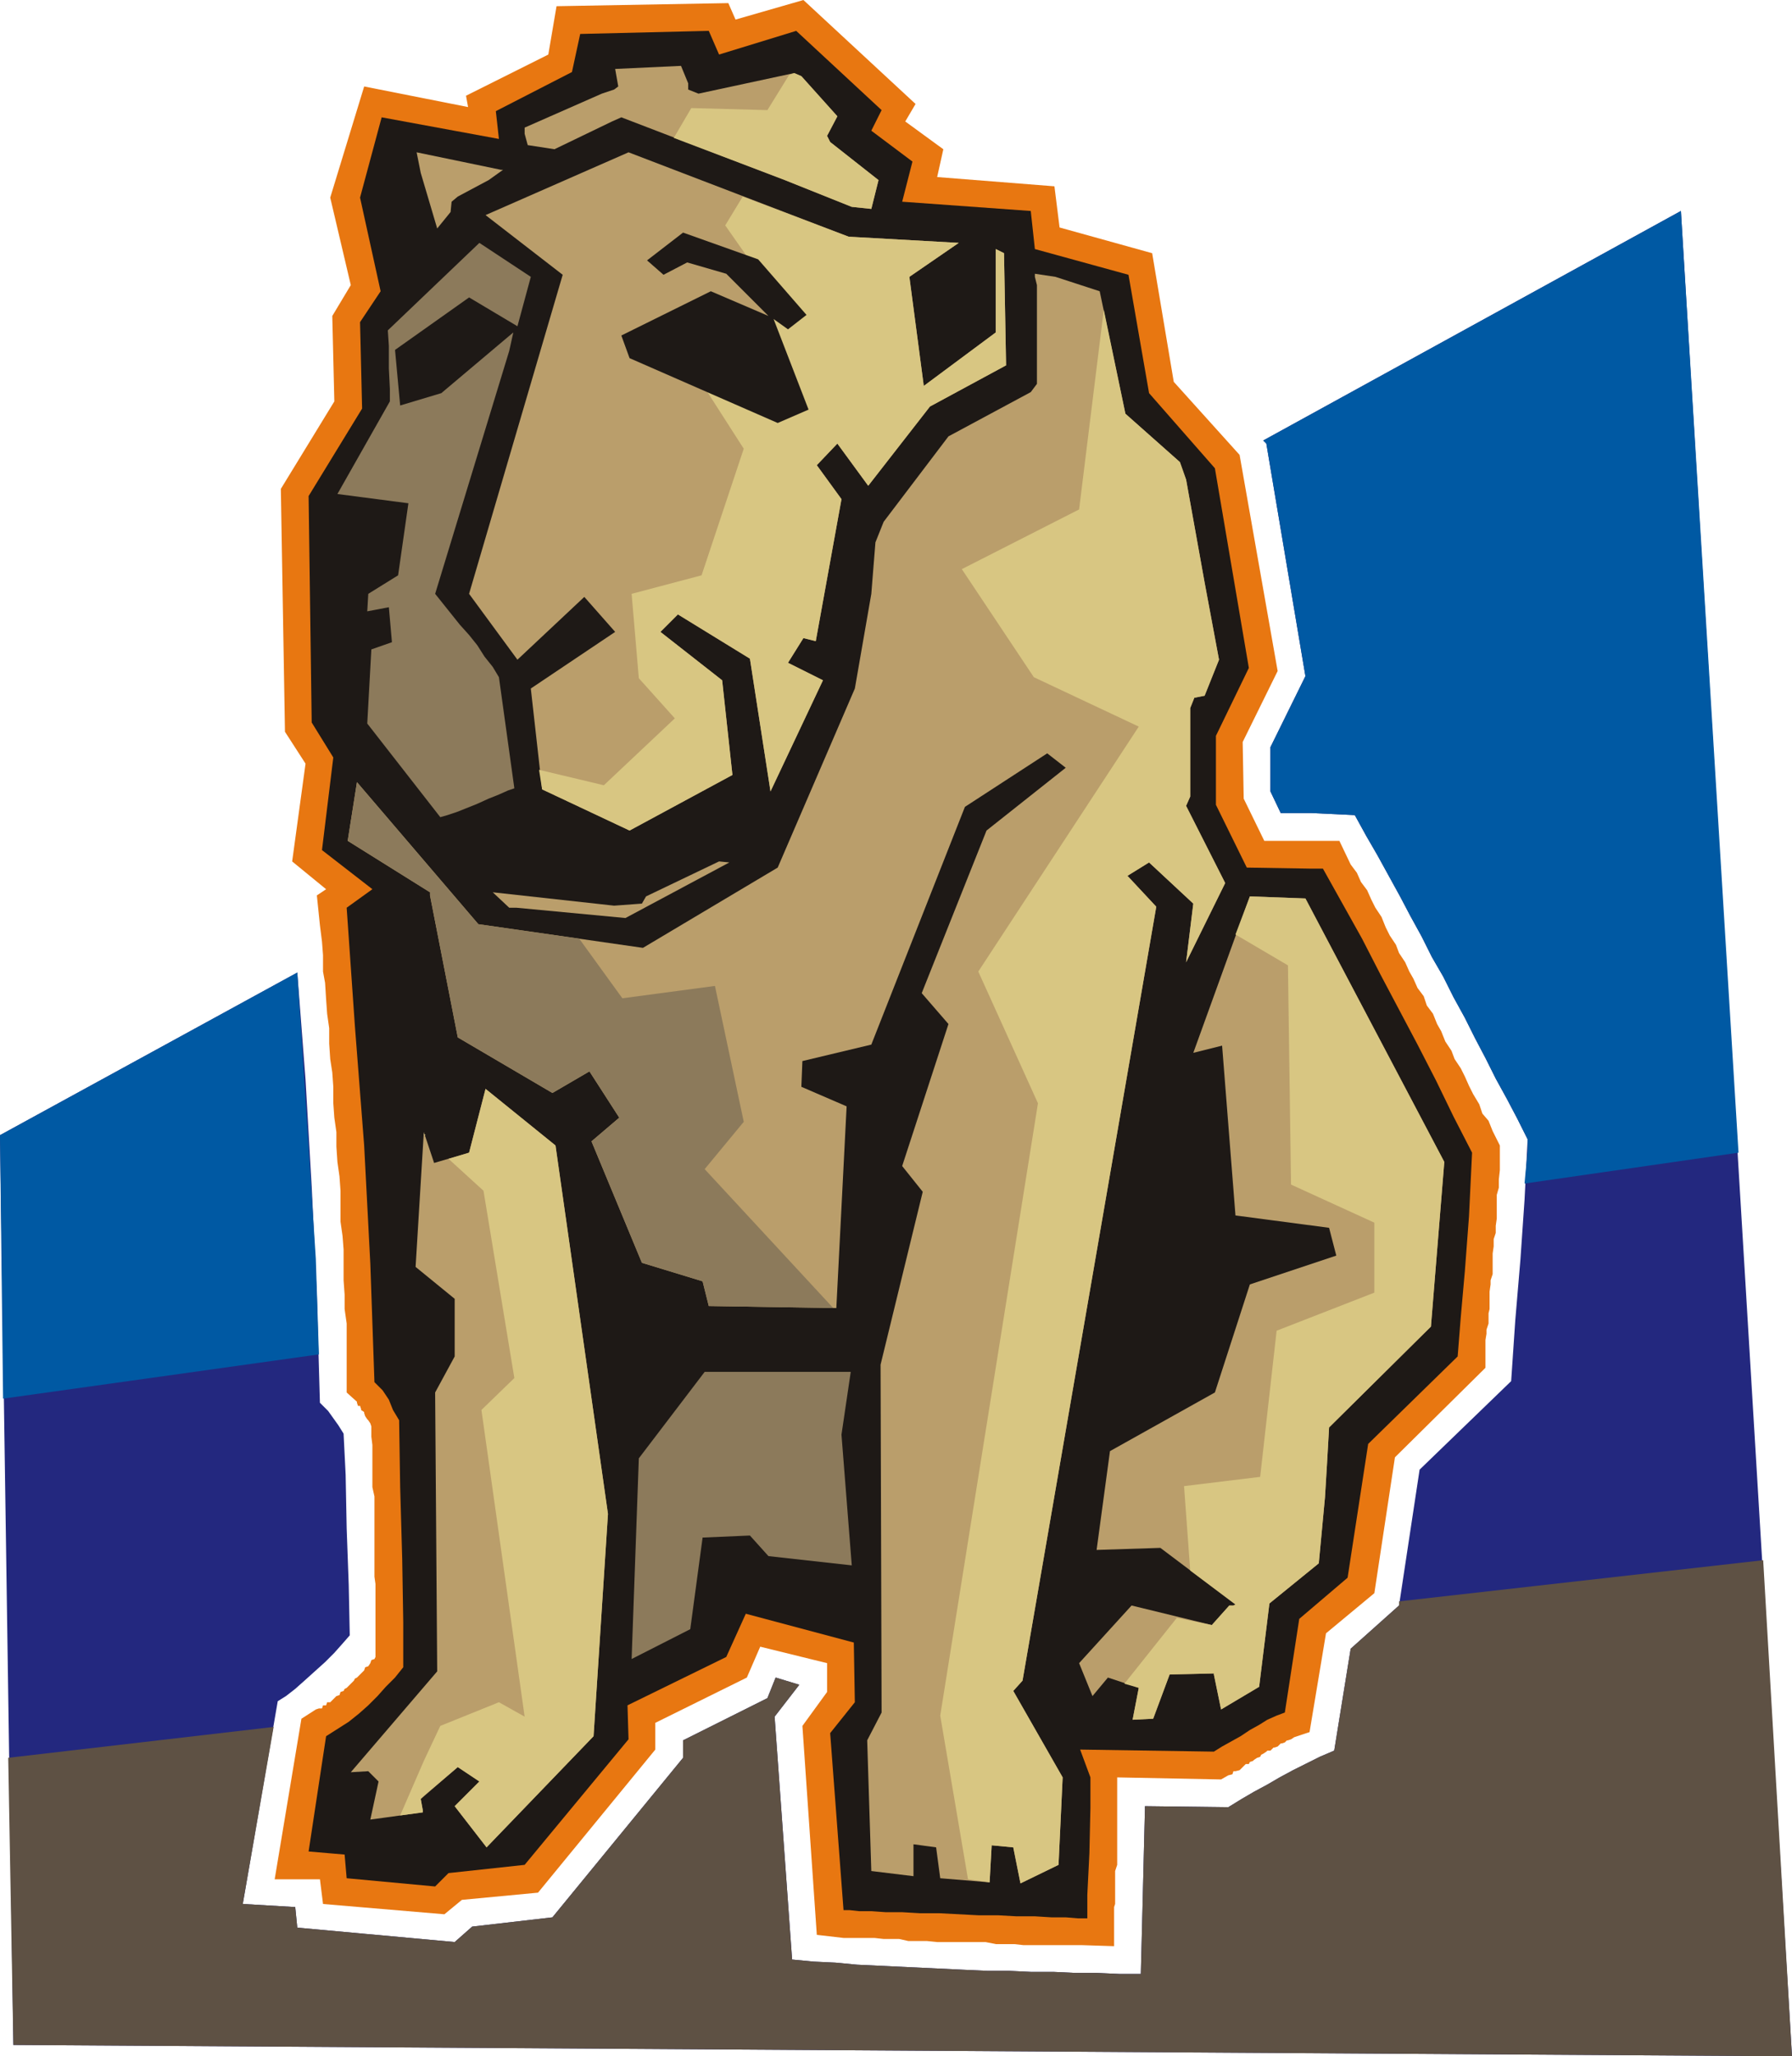 <svg xmlns="http://www.w3.org/2000/svg" fill-rule="evenodd" height="1.998in" preserveAspectRatio="none" stroke-linecap="round" viewBox="0 0 1742 1998" width="1.742in"><style>.pen1{stroke:none}.brush6{fill:#1e1916}.brush7{fill:#8c7a5b}.brush8{fill:#ba9e6b}.brush9{fill:#d8c682}</style><path class="pen1" style="fill:#23287f" d="m0 1103 289-158 8 104 6 104 5 105 3 105 8 8 5 7 5 7 5 8 2 40 1 52 2 55 1 49-7 8-8 9-9 9-10 9-10 9-9 8-9 7-8 5-34 197 51 3 2 20 153 14 17-15 78-9 127-155v-17l82-41 8-20 23 7-24 31 17 236 21 2 21 1 21 2 21 1 21 1 21 1 21 1 21 1 22 1h21l21 1h22l21 1h21l22 1h21l1-39 1-40 1-41 1-40v-3l81 1 13-8 12-7 13-7 12-7 13-7 12-6 14-7 14-6 16-99 47-42 20-132 89-86 4-59 5-59 4-58 3-59-10-20-10-19-11-20-10-20-10-19-10-20-11-20-10-20-11-19-10-20-11-20-10-19-11-20-11-20-11-19-11-20-42-2h-30l-10-21v-43l34-69-38-226-3-3 406-223 108 1793-1729-11-13-884z"/><path class="pen1" style="fill:#5e5144" d="m266 1678-30 172 51 3 2 20 153 14 17-15 78-9 127-155v-17l82-41 8-20 23 7-24 31 17 236 21 2 21 1 21 2 21 1 21 1 21 1 21 1 21 1 22 1h21l21 1h22l21 1h21l22 1h21l1-39 1-40 1-41 1-40v-3l81 1 13-8 12-7 13-7 12-7 13-7 12-6 14-7 14-6 16-99 47-42v-4l354-40 28 482-1729-11-5-279 258-30z"/><path class="pen1" d="m0 1103 289-158 6 92 6 93 6 93 3 93-307 43-3-256zm1482 47 1-11 1-10 1-11v-11l-10-20-10-19-11-20-10-20-10-19-10-20-11-20-10-20-11-19-10-20-11-20-10-19-11-20-11-20-11-19-11-20-42-2h-30l-10-21v-43l34-69-38-226-3-3 406-223 56 915-208 30z" style="fill:#0059a3"/><path class="pen1" style="fill:#e87711" d="m1141 371 64 71 37 210-34 69 1 55 20 41h73l11 23 6 8 4 9 6 8 4 9 4 8 6 9 4 10 4 8 6 9 3 8 6 9 4 9 4 7 4 9 6 8 3 9 6 8 4 10 4 7 4 10 6 9 3 8 6 9 4 8 4 9 4 8 6 10 3 9 6 7 4 10 7 14v24l-1 9v8l-2 7v23l-1 7v7l-2 6v7l-1 7v20l-2 6v4l-1 7v17l-1 4v10l-2 6v4l-1 6v27l-88 87-20 132-47 39-16 96-15 5-3 2-3 1h-1l-2 2-3 1h-1l-1 1-2 2-3 1h-1l-3 3h-3l-1 1-3 2-2 1-1 2-3 1-3 2-1 1-3 1-1 2h-3l-3 3-1 1-2 2-4 1h-2l-1 3-4 1-7 4-101-2v85l-2 6v32l-1 3v38l-31-1h-57l-9-1h-18l-10-2h-47l-10-1h-18l-9-2h-15l-9-1h-30l-26-3-14-203 24-33v-28l-65-16-13 30-89 44v26l-114 139-74 7-17 14-118-10-3-24h-44l26-156 14-9 3-1h3l1-3h3l1-3h3l3-3 1-1 2-2 3-1 1-3 3-1 1-2 2-1 3-3 1-1 3-3 1-2 2-1 3-3 1-1 3-3 1-3 3-1 2-3 1-3 3-1 1-2v-71l-1-7v-78l-2-9v-41l-1-8v-10l-1-3-2-3-1-1-2-3-1-3v-1l-3-2v-1l-1-3h-2l-1-3v-1l-10-9v-67l-2-14v-14l-1-14v-30l-1-13-2-14v-30l-1-14-2-14-1-15v-14l-2-14-1-14v-16l-1-14-2-13-1-15v-15l-2-14-1-14-1-16-2-11v-16l-1-13-2-16-3-29 9-6-33-27 13-95-20-31-4-236 52-85-2-83 18-30-20-85 33-108 101 20-2-11 80-40 8-47 167-3 7 16 66-19 109 101-10 17 37 27-6 27 114 9 5 40 90 25 21 125z"/><path class="pen1 brush6" d="m350 313 20-30-20-91 21-78 114 21-3-27 74-38 8-37 125-3 10 23 75-23 83 77-10 20 40 30-10 39 125 9 4 37 91 25 20 115 64 73 33 194-32 66v67l30 61 61 1h13l19 34 19 34 18 35 18 34 18 34 18 35 17 35 18 35-3 62-4 53-4 45-3 38-87 85-20 130-47 40-14 91-8 3-9 4-8 5-9 5-9 6-9 5-9 5-8 5-130-2 10 27v30l-1 44-2 40v23h-9l-12-1h-14l-16-1h-18l-18-1h-19l-19-1-19-1h-19l-17-1h-16l-14-1h-12l-9-1h-6l-13-172 24-30-1-58-105-28-19 42-96 47 1 33-101 122-74 8-13 13-86-8-2-23-35-3 17-112 11-7 11-7 10-8 9-8 9-9 8-9 9-9 8-10v-44l-1-61-2-70-1-65-6-10-4-10-6-9-8-8-4-115-6-115-9-116-8-115 25-18-49-38 11-90-21-34-3-220 52-85-2-84z"/><path class="pen1 brush7" d="M379 390v-12l-1-20v-22l-1-15 89-85 50 33-13 48-47-28-72 51 5 54 40-12 70-59-4 18-72 236 8 10 8 10 8 10 9 10 8 10 7 11 8 10 6 10 15 108-6 2-9 4-10 4-11 5-10 4-10 4-9 3-7 2-71-91 4-72 20-7-3-34-21 4 1-17 29-18 10-70-69-9 51-90z"/><path class="pen1 brush8" d="m465 898 160 23 131-78 75-174 16-92 4-50 8-20 63-83 80-43 6-8v-96l-2-8v-3l20 3 43 14 25 119 53 47 6 17 18 100 14 75-14 35-10 2-4 10v86l-4 9 38 75-38 77 7-57-43-40-21 13 28 30-130 752-9 10 48 84-4 85-37 18-7-35-21-2-2 36-48-4-4-30-22-3v31l-41-5-4-127 14-27-1-338 41-168-20-25 45-138-26-30 63-158 77-61-18-14-80 52-91 231-67 16-1 25 44 19-10 196-124-2-6-24-59-18-49-118 27-23-29-45-36 21-92-54-27-138v-3l-80-50 9-57 118 138z"/><path class="pen1 brush7" d="m465 898 98 14 42 58 90-12 28 132-38 46 125 135-121-2-6-24-59-18-49-118 27-23-29-45-36 21-92-54-27-138v-3l-80-50 9-57 118 138z"/><path class="pen1 brush9" d="m1073 301 21 101 53 47 6 17 18 100 14 75-14 35-10 2-4 10v86l-4 9 38 75-38 77 7-57-43-40-21 13 28 30-130 752-9 10 48 84-4 85-37 18-7-35-21-2-2 36-21-3-27-159 95-595-58-128 156-238-102-48-70-105 114-58 24-194z"/><path class="pen1 brush8" d="m423 1353 19-35v-56l-38-31 8-131 10 30 34-10 16-62 68 55 51 358-14 216-104 108-31-40 24-24-21-14-36 31 2 11v2l-51 7 8-37-10-10-17 1 84-98-2-271z"/><path class="pen1 brush9" d="m412 1102 2 1h-2v-1zm0 643 33-28 21 14-24 24 31 40 104-108 14-216-51-358-68-55-16 62-20 6 34 31 30 182-32 31 42 298-25-14-57 23-16 34v34zm0-642v-3 3zm0 608v34l-3 3 2 11v2l-22 3 23-53z"/><path class="pen1 brush8" d="m489 165-14 10-30 16-6 5-1 10-13 16-16-54-4-20 82 17h2zm-17 44 139-61 214 82 107 6-48 33 14 106 70-52v-81l8 4 2 109-74 40-60 77-30-41-20 21 24 33-25 138-12-3-15 24 34 17-51 108-20-129-70-43-17 17 60 47 10 92-100 54-85-40-11-98 82-55-30-34-65 61-47-64 91-310-75-58z"/><path class="pen1 brush9" d="m722 191 103 39 107 6-48 33 14 106 70-52v-81l8 4 2 109-74 40-60 77-30-41-20 21 24 33-25 138-12-3-15 24 34 17-51 108-20-129-70-43-17 17 60 47 10 92-100 54-85-40-3-19 63 15 69-65-35-39-7-82 68-18 41-123-59-92 42-4 44-31-17-50-28-40 17-28z"/><path class="pen1 brush8" d="m624 878 4-7 71-34 10 1-101 54-106-10h-7l-16-15 118 13 27-2zM585 91l12-4 4-3-3-17 64-3 7 17v6l10 4 93-20 7 3 35 39-10 19 3 6 47 37-7 28-19-2-65-26-159-61-9 4-56 27-26-4-3-11v-6l75-33z"/><path class="pen1 brush9" d="m767 73 5-2 7 3 35 39-10 19 3 6 47 37-7 28-19-2-65-26-108-41 17-29 74 2 21-34z"/><path class="pen1 brush6" d="m691 283 56 24-41-41-38-11-23 12-16-14 35-27 73 26 47 54-18 14-14-10 34 88-30 13-144-63-8-22 87-43z"/><path class="pen1 brush7" d="m621 1417 64-84h142l-9 61 10 127-81-9-18-20-46 2-12 89-57 29 7-195z"/><path class="pen1 brush8" d="m1178 1579 17-19h4l2-1-73-55-62 2 13-96 102-57 34-105 84-28-7-27-91-12-13-165-28 7 55-152 54 2 135 256-13 160-99 98-2 35-2 33-3 32-3 32-48 39-10 81-37 22-7-34v-1l-43 1-16 43-20 1 6-31-30-10-15 18-13-32 51-56 78 19z"/><path class="pen1 brush9" d="m1178 1579 17-19h4l2-1-44-33-6-82 74-9 16-142 95-37v-68l-81-37-3-213-51-30 14-37 54 2 135 256-13 160-99 98-2 35-2 33-3 32-3 32-48 39-10 81-37 22-7-34v-1l-43 1-16 43-20 1 6-31-14-4 51-64 34 7z"/></svg>
